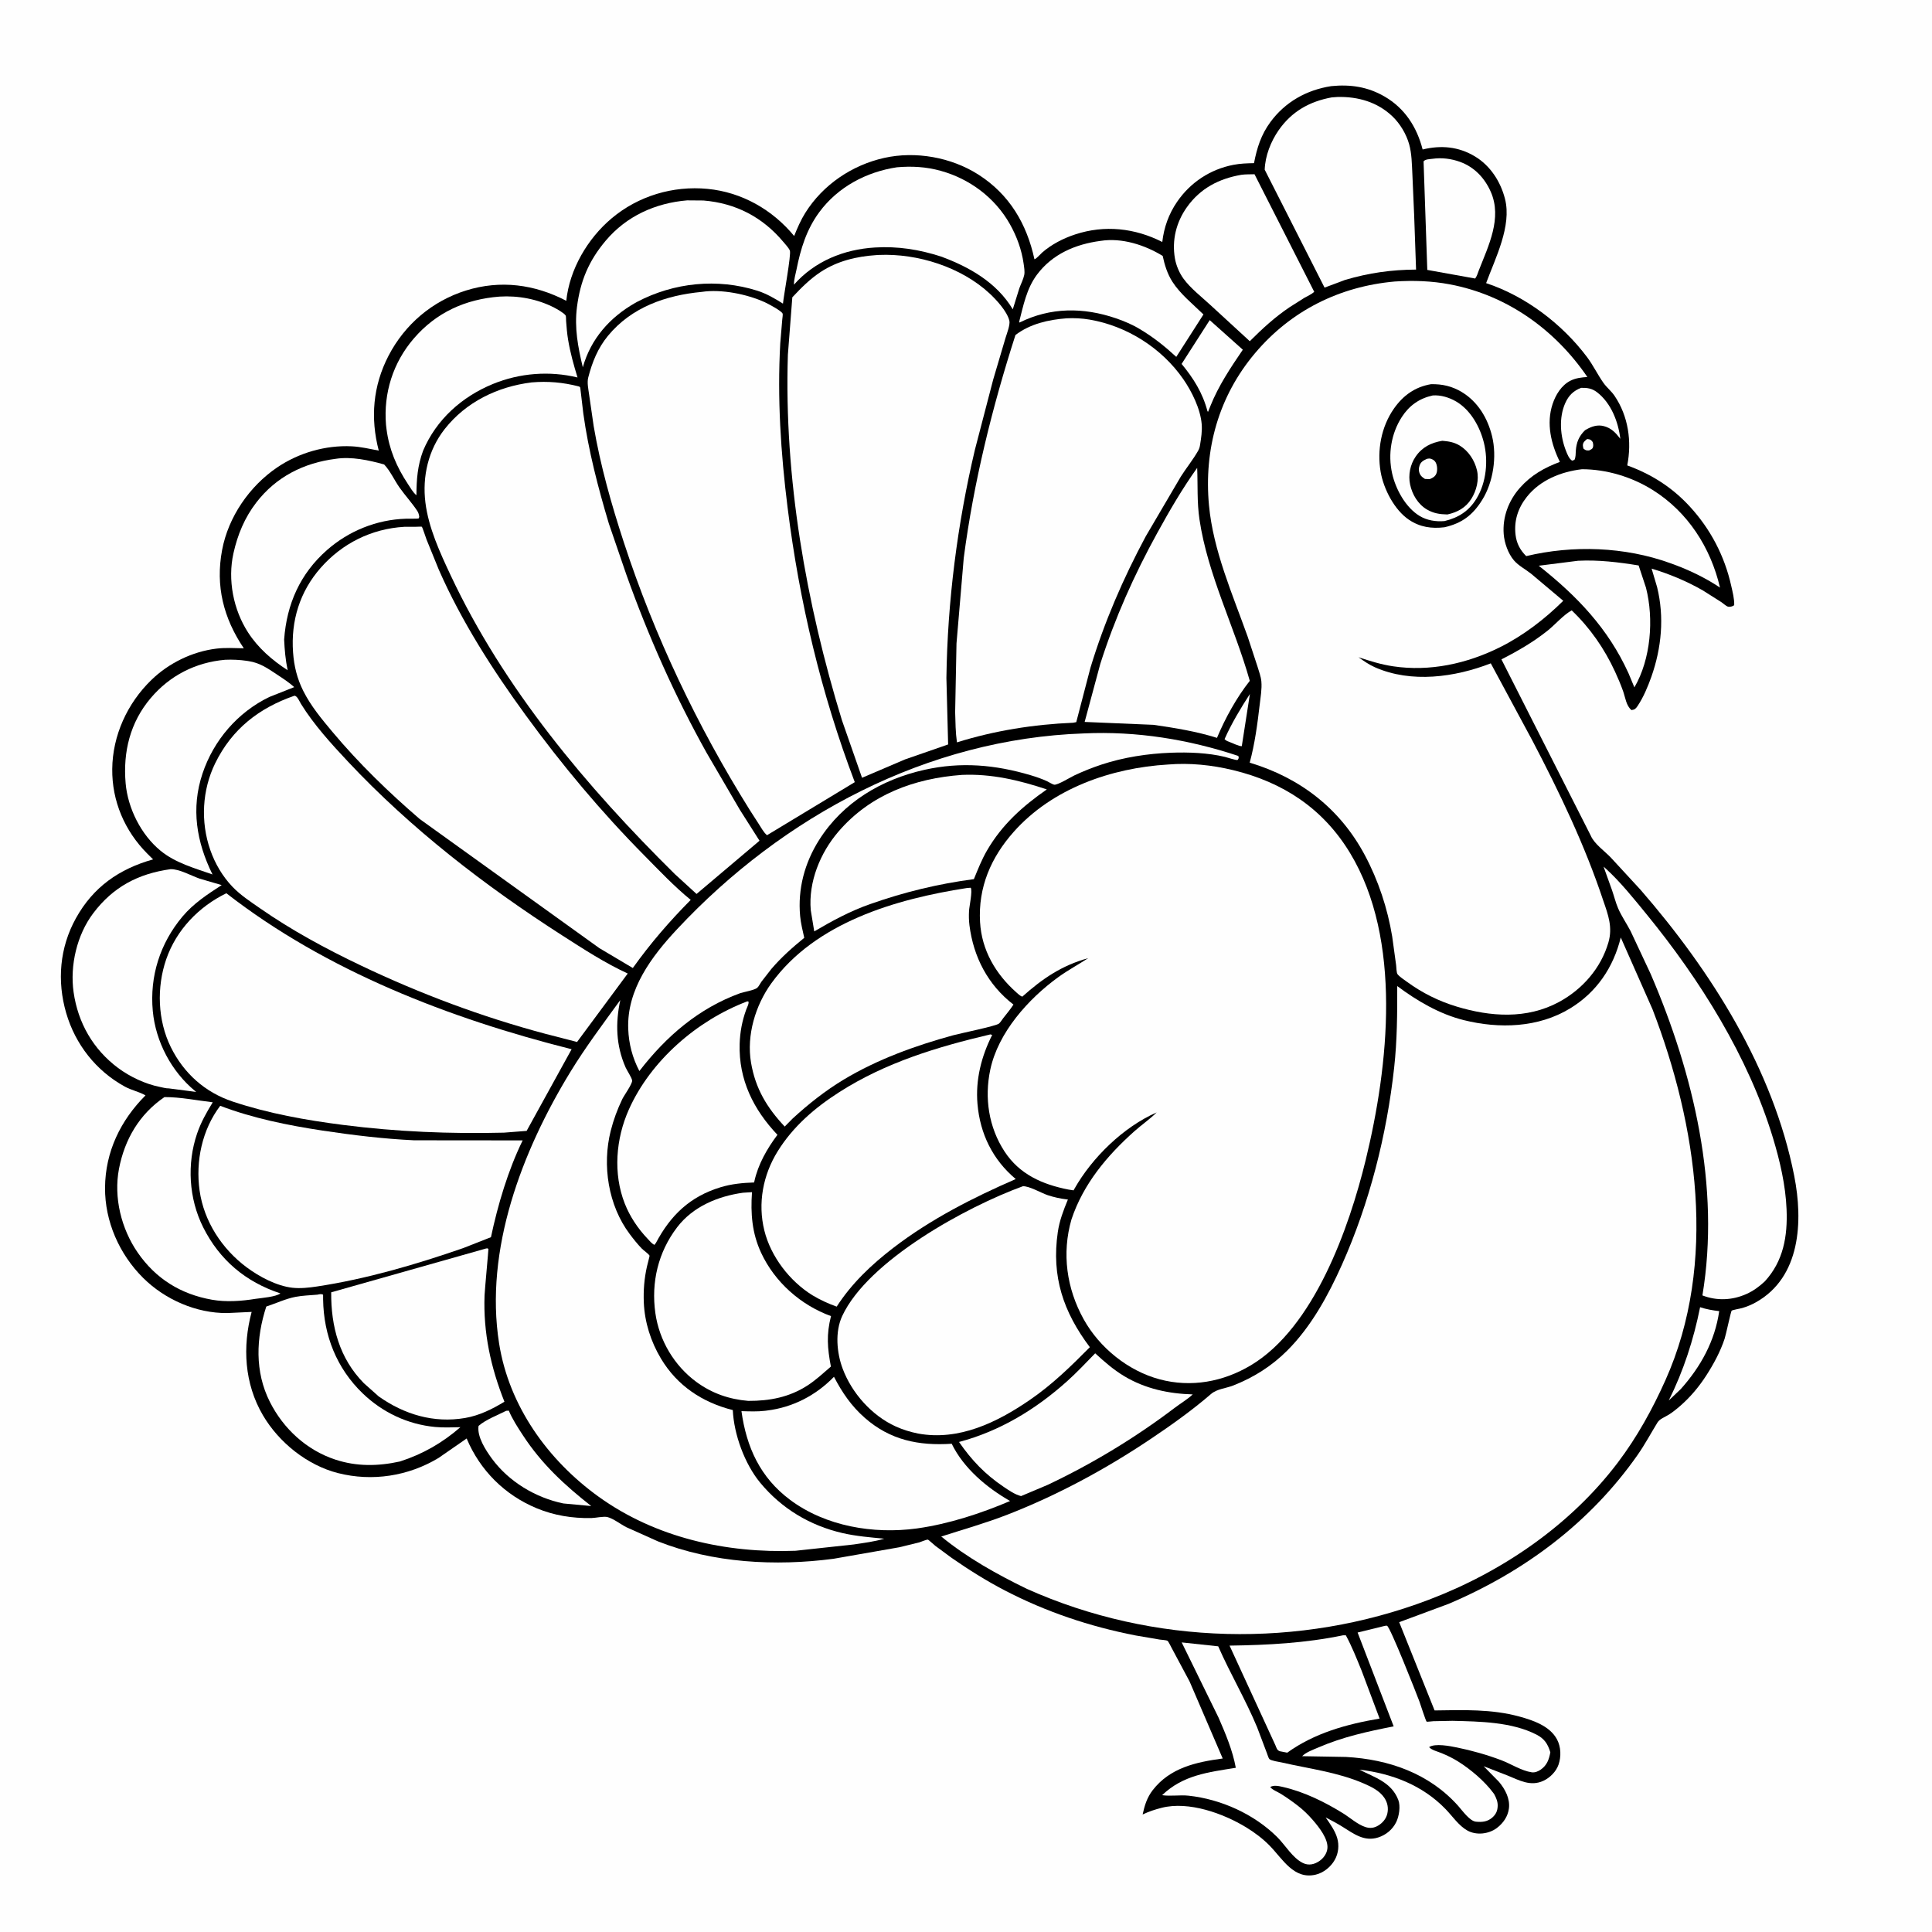 <svg version="1.1" xmlns="http://www.w3.org/2000/svg" style="display: block;" viewBox="0 0 2048 2048" width="1024" height="1024">
<path transform="translate(0,0)" fill="rgb(254,254,254)" d="M -0 -0 L 2048 0 L 2048 2048 L -0 2048 L -0 -0 z"/>
<path transform="translate(0,0)" fill="rgb(0,0,0)" d="M 1411.15 91.31 C 1431.38 89.272 1449.77 91.966 1467.5 102.206 C 1489.18 114.728 1501.9 134.647 1508.05 158.466 C 1527.51 153.727 1546.08 155.329 1563.48 165.799 C 1579.89 175.671 1590.71 192.586 1595.37 210.861 C 1602.7 239.6 1585.11 273.641 1575.35 300.126 C 1617.09 313.888 1656.01 343.442 1682.28 378.452 C 1688.91 387.282 1693.51 397.137 1699.82 406.006 C 1703.26 410.851 1708 414.47 1711.46 419.559 C 1726.14 441.14 1729.92 468.049 1724.95 493.351 C 1750.84 502.805 1772.62 516.65 1791.35 537.04 C 1813.2 560.826 1828.13 589.379 1835.15 620.905 C 1836.61 627.448 1838.58 634.786 1838.32 641.5 L 1837.16 642.259 C 1835.63 643.081 1833.23 643.516 1831.5 643.017 C 1829.89 642.552 1826.33 639.386 1824.73 638.309 L 1805.14 625.905 C 1787.91 616.048 1769.77 608.491 1750.78 602.752 L 1756.61 622.432 C 1764.4 654.193 1761.32 686.837 1750.5 717.458 C 1746.87 727.734 1741.95 739.485 1735.82 748.5 C 1733.85 751.401 1732.93 752.183 1729.5 752.743 C 1723.84 748.273 1722.9 739.304 1720.54 732.637 C 1718.07 725.642 1715.11 718.739 1712.01 712 C 1700.84 687.695 1685.43 665.478 1666.05 647.007 C 1657.24 651.883 1648.51 662.144 1640.46 668.576 C 1625.49 680.543 1608.63 690.298 1591.58 698.961 L 1686.3 885.865 C 1689.85 894.356 1700.95 902.196 1707.39 908.889 L 1739 943.175 C 1813.89 1029.34 1879.66 1133.2 1901.97 1246.6 C 1911.38 1294.4 1908.96 1353.99 1861.12 1380.61 C 1856.57 1383.14 1851.73 1385.14 1846.72 1386.6 C 1845.14 1387.06 1836.31 1388.64 1835.61 1389.38 C 1834.78 1390.26 1829.57 1414.89 1828.19 1419.05 C 1823.66 1432.78 1816.51 1446 1808.68 1458.13 C 1801.04 1469.96 1791.9 1480.92 1781.26 1490.18 C 1777.38 1493.56 1773.18 1496.99 1768.81 1499.72 C 1765.04 1502.07 1759.4 1504.01 1757.01 1507.89 C 1749.93 1519.42 1743.63 1531.3 1735.84 1542.41 C 1685.59 1614.1 1615.92 1666.02 1535.72 1700.1 L 1483.21 1719.58 L 1520.71 1813.13 C 1550.93 1812.69 1581.14 1811.55 1610.6 1819.61 C 1625.17 1823.6 1642.97 1829.63 1650.53 1843.91 C 1654.74 1851.86 1655.03 1862.12 1652.13 1870.53 C 1649.57 1877.95 1643.08 1884.5 1636 1887.75 C 1622.38 1894 1610.7 1887.25 1598.1 1882.13 L 1572.71 1872.26 L 1589 1888.84 C 1595.44 1896.52 1600.77 1906.49 1599.55 1916.8 C 1598.52 1925.4 1593.52 1932.64 1586.71 1937.78 C 1578.18 1944.21 1565.02 1945.73 1555.55 1940.48 C 1546.37 1935.38 1539.69 1925.28 1532.44 1917.78 C 1507.89 1892.39 1475.65 1880.01 1441.03 1875.9 C 1457.01 1884.12 1474.98 1889.12 1482.24 1907.96 C 1484.81 1914.64 1483.1 1925.38 1480.01 1931.6 C 1476.15 1939.37 1469.27 1945.07 1461.05 1947.74 C 1446.17 1952.56 1435.04 1943.89 1423.12 1936.46 C 1417.31 1932.84 1411.32 1929.66 1405.23 1926.53 C 1409.84 1933.19 1415.14 1940.41 1417.45 1948.26 C 1419.72 1955.95 1418.89 1964.46 1414.93 1971.5 C 1410.77 1978.9 1403.18 1985.16 1394.84 1987.17 C 1371.62 1992.79 1359.72 1970.65 1346.1 1956.69 C 1338.72 1949.13 1330.15 1942.66 1321.15 1937.16 C 1296.82 1922.29 1260.13 1909.07 1231.47 1916.33 C 1224.18 1918.18 1218.1 1920.2 1211.24 1923.42 C 1213.32 1913.81 1215.89 1905.39 1222.02 1897.51 C 1240.36 1873.91 1267.91 1867.85 1296.13 1864.09 L 1260.98 1782.37 L 1242.16 1747.2 C 1241.39 1745.86 1238.67 1740 1237.57 1739.32 C 1236.28 1738.52 1231.07 1738.3 1229.41 1738.03 L 1203.59 1733.62 C 1155.02 1724.12 1108.72 1708.61 1064.82 1685.75 C 1045.42 1675.65 1026.79 1663.94 1008.84 1651.45 L 991.634 1638.77 C 990.856 1638.13 984.022 1632.07 983.678 1632.07 C 981.456 1632.1 976.754 1634.32 974.437 1635 L 953.43 1640.14 L 883.515 1652.38 C 821.943 1660.46 755.72 1656.88 697.5 1633.93 L 664 1618.92 C 658.212 1615.98 650.127 1609.74 644.046 1608.18 C 639.869 1607.1 631.348 1609.13 626.769 1609.21 C 606.682 1609.56 587.377 1606.48 568.78 1598.77 C 534.944 1584.73 508.802 1558.57 494.677 1524.85 L 464.764 1545.57 C 432.787 1564.79 394.643 1570.76 358.344 1561.55 C 325.703 1553.26 295.618 1529.08 278.702 1500.22 C 259.01 1466.62 256.901 1427.69 266.742 1390.68 L 240.847 1391.9 C 208.114 1392.19 174.84 1377.6 151.746 1354.65 C 126.506 1329.57 111.086 1294.75 111.346 1258.95 C 111.622 1220.95 127.763 1187.69 154.237 1161.15 C 147.516 1157.26 139.322 1155.69 132.341 1151.86 C 101.811 1135.15 79.847 1107.07 70.163 1073.85 C 60.268 1039.91 63.23 1004.46 80.47 973.375 C 98.857 940.221 126.343 921.088 162.29 910.975 L 156.041 904.788 C 132.177 880.771 118.642 849.268 118.98 815.207 C 119.333 779.605 134.956 745.578 160.363 720.874 C 178.777 702.97 203.742 690.717 229.315 687.584 C 238.846 686.416 248.845 687.037 258.439 687.22 C 236.945 655.312 228.247 621.159 235.439 583.025 C 242.068 547.874 264.403 515.45 293.851 495.465 C 316.688 479.967 345.248 471.753 372.839 473.114 C 382.384 473.585 392.129 475.861 401.498 477.648 C 392.44 443.099 395.33 409.025 411.829 377.156 C 429.011 343.967 458.175 319.128 493.942 307.952 C 530.41 296.558 566.765 301.364 600.284 318.872 C 603.728 285.478 622.898 252.879 648.317 231.481 C 676.54 207.723 713.325 196.701 750 200.214 C 786.284 203.69 818.804 222.233 841.836 250.166 C 845.203 241.735 848.855 233.297 853.684 225.585 C 872.307 195.842 903.172 175.024 937.218 167.407 C 970.526 159.955 1008.27 166.666 1037.05 185.022 C 1070.1 206.091 1088.41 237.363 1096.56 274.838 C 1098.56 274.423 1102.93 269.284 1104.73 267.715 C 1114.81 258.945 1127.09 252.66 1139.72 248.5 C 1170.96 238.211 1203 241.74 1232.07 256.504 C 1233.83 241.087 1238.92 226.827 1247.74 213.959 C 1261.91 193.293 1282.99 179.439 1307.5 174.725 C 1314.82 173.317 1321.85 173.097 1329.29 172.957 C 1332.43 156.744 1336.79 142.818 1346.7 129.358 C 1362.46 107.953 1385.1 95.34 1411.15 91.31 z"/>
<path transform="translate(0,0)" fill="rgb(254,254,254)" d="M 1682.24 465.5 L 1683.1 465.433 C 1686.22 465.827 1686.59 466.348 1688.39 468.698 C 1688.84 470.861 1689.23 472.063 1688.54 474.238 C 1687.9 476.224 1686.22 476.519 1684.5 477.49 C 1681.18 477.5 1681.11 477.55 1678.5 475.52 C 1678.26 474.341 1677.82 472.74 1677.94 471.5 C 1678.23 468.596 1680.2 467.246 1682.24 465.5 z"/>
<path transform="translate(0,0)" fill="rgb(254,254,254)" d="M 1324.95 735.677 L 1316.35 790.958 C 1314.18 791.443 1304.85 787.069 1302.31 786.107 C 1300.43 785.474 1299.51 784.884 1298.09 783.5 C 1305.21 767.383 1315.31 750.427 1324.95 735.677 z"/>
<path transform="translate(0,0)" fill="rgb(254,254,254)" d="M 1802.18 1385.69 C 1808.88 1387.92 1815.44 1389.03 1822.43 1389.86 C 1817.94 1421.47 1802.79 1448.85 1781.74 1472.41 L 1768.96 1484.57 C 1784.7 1452.8 1795.2 1420.4 1802.18 1385.69 z"/>
<path transform="translate(0,0)" fill="rgb(254,254,254)" d="M 1676.11 411.121 C 1682.67 410.992 1687.71 411.749 1693.01 415.853 C 1707.84 427.323 1715.47 447.072 1717.59 465.149 C 1712.75 458.809 1708.19 453.803 1700.12 451.706 C 1693.33 449.941 1687.15 452.038 1681.26 455.433 L 1680.23 456.045 C 1673.76 462.307 1671.04 468.966 1670.43 477.88 C 1670.21 481.118 1670.45 484.541 1668.97 487.5 L 1666.5 488.315 C 1663.31 486.409 1661.39 481.444 1660.05 478.051 C 1653.86 462.403 1652.28 442.829 1659.26 427.228 C 1662.83 419.237 1667.96 414.183 1676.11 411.121 z"/>
<path transform="translate(0,0)" fill="rgb(254,254,254)" d="M 1282.35 339.348 L 1317.44 370.708 C 1304.49 389.699 1291.7 408.856 1283.11 430.28 L 1280.63 436.5 L 1279.99 436 C 1274.91 416.563 1265.24 401.125 1252.55 385.779 L 1282.35 339.348 z"/>
<path transform="translate(0,0)" fill="rgb(254,254,254)" d="M 536.585 1495.5 L 539.353 1495.33 C 543.182 1504.47 548.864 1513.12 554.268 1521.4 C 574.104 1551.81 598.463 1574.28 626.724 1596.47 L 597.166 1593.72 C 567.656 1587.6 539.349 1570.63 521.418 1546.19 C 514.903 1537.31 505.494 1522.85 507.295 1511.5 C 515.176 1504.73 527.201 1500.26 536.585 1495.5 z"/>
<path transform="translate(0,0)" fill="rgb(254,254,254)" d="M 1672.74 594.436 C 1694.44 593.34 1715.65 595.919 1737.02 599.41 L 1744.81 623 C 1753.28 656.089 1750.02 698.723 1732.52 728.655 L 1726.3 713.711 C 1704.72 666.162 1671.53 631.627 1631.12 599.702 L 1672.74 594.436 z"/>
<path transform="translate(0,0)" fill="rgb(254,254,254)" d="M 1518.46 168.334 C 1528.26 166.916 1538.35 168.201 1547.64 171.557 C 1562.91 177.077 1573.88 188.741 1580.31 203.399 C 1592.54 231.311 1577.79 260.567 1567.56 286.761 C 1566.48 289.596 1565.59 292.851 1563.74 295.247 L 1513 286.123 L 1509.04 171 C 1511.2 168.634 1515.28 168.794 1518.46 168.334 z"/>
<path transform="translate(0,0)" fill="rgb(254,254,254)" d="M 1423.63 1733.5 L 1426.66 1733.5 C 1433.13 1745.45 1438.25 1758.42 1443.38 1771 L 1462.43 1821.77 C 1427.71 1827.64 1393.44 1837.06 1364.53 1857.91 L 1356.72 1856.4 C 1353.65 1855.41 1353.12 1852.73 1352 1850.07 L 1303.38 1744.42 C 1344.13 1743.83 1383.62 1741.79 1423.63 1733.5 z"/>
<path transform="translate(0,0)" fill="rgb(254,254,254)" d="M 1166.58 255.358 C 1189.18 251.759 1213.51 259.647 1232.51 271.287 C 1234.53 280.888 1237.47 290.324 1242.78 298.644 C 1251.06 311.636 1264.7 322.576 1275.72 333.322 L 1246.9 378.301 C 1234.58 366.98 1222.65 357.432 1208.24 348.852 C 1200.47 344.123 1191.49 340.316 1182.88 337.387 C 1148.42 325.651 1113.72 325.586 1080.81 341.872 L 1080.24 341.558 C 1084.78 324.034 1088.14 306.036 1099.2 291.203 C 1115.58 269.24 1140.14 258.84 1166.58 255.358 z"/>
<path transform="translate(0,0)" fill="rgb(254,254,254)" d="M 1677.01 497.395 C 1703.06 497.449 1729.74 505.533 1751.82 519.332 C 1789.17 542.668 1813.36 580.49 1823.27 622.865 C 1807.13 612.042 1788.51 603.274 1770.21 596.86 C 1722.23 579.537 1667.38 577.676 1617.83 589.498 C 1611.42 583.106 1607.69 576.177 1606.57 567.119 C 1604.7 552.06 1609.18 538.453 1618.52 526.678 C 1632.7 508.802 1654.9 499.983 1677.01 497.395 z"/>
<path transform="translate(0,0)" fill="rgb(254,254,254)" d="M 1467.9 1723.5 C 1468.72 1723.47 1469.6 1723.09 1470.36 1723.41 C 1473.73 1724.8 1501.35 1794.8 1504.66 1803.7 C 1505.57 1806.14 1511.39 1824.51 1512.34 1825.08 C 1512.65 1825.26 1518.64 1824.6 1519.41 1824.55 L 1539.6 1824.15 C 1568.5 1824.85 1602.38 1825.25 1628.7 1838.75 C 1637.2 1843.11 1640.68 1848.59 1643.42 1857.49 C 1642.04 1865.04 1639.89 1871.23 1633.31 1875.82 C 1630.49 1877.78 1627.08 1879.22 1623.59 1878.7 C 1612.84 1877.09 1601.65 1869.76 1591.41 1865.88 C 1576.4 1860.2 1559.94 1855.55 1544.2 1852.36 C 1537.13 1850.92 1521.23 1847.78 1514.92 1852 C 1517.19 1855.06 1524.67 1856.95 1528.23 1858.44 C 1534.19 1860.93 1539.95 1863.68 1545.44 1867.11 C 1558.81 1875.44 1573.72 1888.05 1583.09 1900.75 L 1583.96 1901.96 C 1586.07 1905.97 1587.78 1909.81 1587.61 1914.44 C 1587.43 1919.62 1585.74 1923.34 1581.8 1926.76 C 1576.67 1931.19 1571.01 1931.7 1564.5 1931.05 C 1557.93 1930.39 1550.16 1919.29 1545.8 1914.4 C 1515.04 1879.9 1472.18 1864.92 1426.79 1862.44 L 1380.34 1861.63 C 1384.14 1857.58 1392.12 1854.71 1397.15 1852.53 C 1423.45 1841.16 1449.43 1835.49 1477.35 1830.03 L 1439.13 1730.55 L 1467.9 1723.5 z"/>
<path transform="translate(0,0)" fill="rgb(254,254,254)" d="M 1252.65 1741.02 L 1291.36 1745.17 C 1304.1 1774.23 1320.43 1801.67 1332.63 1831.06 L 1343.01 1858.53 C 1343.47 1859.65 1344.77 1863.94 1345.56 1864.65 C 1347.76 1866.61 1355.38 1867.53 1358.61 1868.27 C 1387.86 1874.99 1417.73 1878.49 1445.56 1890.52 C 1453.62 1894.01 1462.3 1898.14 1467.38 1905.64 C 1470.85 1910.76 1472.01 1916.6 1470.59 1922.67 C 1469.35 1927.95 1465.66 1932.34 1461.06 1935.11 C 1456.54 1937.84 1452.24 1938.34 1447.29 1936.71 C 1439.14 1934.04 1431.11 1926.82 1423.83 1922.28 C 1404.53 1910.25 1382.31 1899.35 1360 1894.27 C 1355.76 1893.3 1350.28 1891.98 1346.5 1894.34 C 1348.35 1897.11 1354.66 1899.62 1357.63 1901.47 C 1363.76 1905.28 1369.57 1909.38 1375.29 1913.77 C 1381.3 1918.33 1386.9 1923.79 1391.81 1929.5 C 1398.08 1936.79 1408.3 1949.48 1407.08 1959.67 C 1406.46 1964.83 1403.12 1969.53 1398.97 1972.5 C 1393.52 1976.4 1387.29 1977.85 1381.17 1974.88 C 1370.29 1969.6 1362.6 1956.12 1354.15 1947.65 C 1329.68 1923.12 1294.27 1907.16 1259.93 1903.5 C 1250.72 1902.52 1240.8 1904.3 1231.89 1902.96 C 1254.12 1881.6 1280.85 1878.62 1310 1873.94 C 1306.61 1855.42 1299.23 1838.01 1291.74 1820.8 L 1252.65 1741.02 z"/>
<path transform="translate(0,0)" fill="rgb(254,254,254)" d="M 1160.95 1434.56 C 1170.7 1443.52 1180.47 1452.06 1191.89 1458.89 C 1214.07 1472.15 1238.81 1477.4 1264.35 1478.13 C 1258.64 1483.42 1251.22 1487.82 1244.95 1492.58 C 1203.35 1524.12 1157.81 1551.68 1110.6 1574.01 L 1082.37 1585.91 C 1075.77 1584.28 1069.42 1579.81 1063.84 1576.05 C 1044.09 1562.73 1030.09 1548.01 1016.6 1528.56 C 1059.95 1517.05 1097.92 1493.99 1131.16 1464.18 C 1141.56 1454.84 1151.2 1444.57 1160.95 1434.56 z"/>
<path transform="translate(0,0)" fill="rgb(254,254,254)" d="M 1315.78 185.315 C 1320.29 184.655 1325.26 184.878 1329.84 184.711 L 1393.13 309.316 C 1390.3 312.005 1386.15 313.716 1382.75 315.68 L 1367.12 325.584 C 1351.35 336.226 1338.21 348.314 1324.82 361.69 L 1283.14 323.387 C 1273.84 314.768 1262.02 305.669 1254.57 295.431 C 1250.17 289.397 1246.78 281.427 1245.49 274.071 C 1242.09 254.654 1246.82 235.585 1258.16 219.627 C 1272.34 199.672 1292.03 189.425 1315.78 185.315 z"/>
<path transform="translate(0,0)" fill="rgb(254,254,254)" d="M 174.317 1162.97 C 191.087 1162.87 208.833 1166.53 225.515 1168.48 C 218.9 1179.29 213.066 1189.49 208.938 1201.57 C 197.959 1233.7 200.114 1270.55 215.382 1301 C 232.835 1335.81 260.526 1358.95 297.209 1371.05 C 292.679 1374.73 276.905 1375.94 270.956 1376.82 C 255.93 1379.25 239.724 1380.43 224.666 1377.76 C 191.702 1371.94 165.186 1355.62 145.979 1327.8 C 128.564 1302.58 120.325 1269.35 126.129 1239 C 132.096 1207.8 147.815 1180.97 174.317 1162.97 z"/>
<path transform="translate(0,0)" fill="rgb(254,254,254)" d="M 336.408 1372.41 C 338.677 1371.98 340.344 1371.34 342.5 1372.44 L 342.512 1377.5 C 343.07 1415.53 356.832 1450.46 384.491 1477.07 C 405.498 1497.27 432.175 1509.89 461.26 1512.65 C 470.07 1513.49 479.201 1513.02 488.049 1512.89 C 468.749 1529.6 448.248 1541.39 423.961 1549.23 C 400.886 1554.3 378.217 1554.71 355.587 1547.28 C 324.982 1537.23 300.455 1514.57 286.061 1486.04 C 269.897 1454.01 271.431 1418.35 282.268 1385 C 292.242 1381.73 302.975 1376.68 313.202 1374.73 C 320.674 1373.3 328.803 1373.07 336.408 1372.41 z"/>
<path transform="translate(0,0)" fill="rgb(254,254,254)" d="M 238.626 699.392 C 246.225 699.069 254.31 699.398 261.834 700.552 L 263.5 700.821 C 275.585 702.676 283.514 708.343 293.446 714.918 C 299.829 719.144 306.195 723.244 311.911 728.367 L 285.397 738.873 C 251.884 755.11 226.504 784.715 214.715 819.854 C 202.27 856.951 208.33 892.661 225.271 926.97 C 206.259 920.284 186.076 914.812 170.243 901.861 C 149.538 884.925 135.463 856.764 133.174 830.29 C 130.3 797.064 137.93 765.777 159.778 739.987 C 180.126 715.967 207.408 702.15 238.626 699.392 z"/>
<path transform="translate(0,0)" fill="rgb(254,254,254)" d="M 950.745 177.331 C 966.621 175.953 981.732 176.803 997.112 181.054 C 1027.94 189.575 1054.72 209.595 1070.5 237.552 C 1077.8 250.469 1083 264.759 1085.09 279.488 C 1085.6 283.11 1086.48 287.969 1085.71 291.573 C 1084.72 296.232 1082.15 301.115 1080.52 305.632 L 1073.59 327.904 C 1056.73 299.61 1027.56 282.951 997.508 271.938 C 974.533 264.479 951.649 260.882 927.47 262.352 C 894.506 264.356 863.747 276.785 841.656 301.733 C 841.451 296.691 843.362 290.634 844.347 285.659 C 848.693 263.717 854.987 243.232 868.399 224.999 C 888.081 198.243 918.328 182.211 950.745 177.331 z"/>
<path transform="translate(0,0)" fill="rgb(254,254,254)" d="M 180.654 921.381 C 189.666 920.895 203.001 928.433 211.658 931.411 L 234.996 938.238 C 219.933 948.022 205.229 957.57 193.529 971.484 C 169.697 999.825 158.55 1034.83 161.969 1071.72 C 164.971 1104.11 181.715 1135.89 206.868 1156.58 L 208.008 1157.51 L 178.887 1153.73 C 176.238 1153.88 172.145 1152.71 169.476 1152.19 C 154.05 1149.15 137.762 1141.45 125.199 1132.1 C 98.749 1112.42 82.636 1084.25 78.016 1051.74 C 73.999 1023.47 81.502 991.09 98.745 968.186 C 119.801 940.217 146.426 926.168 180.654 921.381 z"/>
<path transform="translate(0,0)" fill="rgb(254,254,254)" d="M 728.34 212.402 L 745.655 212.542 C 779.619 215.284 808.192 229.998 830.212 256.236 C 832.163 258.561 836.293 262.946 837.298 265.703 C 838.828 269.903 830.809 313.053 829.979 321.855 C 821.428 316.477 812.388 311.185 802.713 308.136 C 760.471 294.821 714.506 299.41 675.405 319.966 L 673.265 321.148 C 646.339 336.461 626.236 359.245 617.809 389.359 C 612.674 367.91 608.763 347.627 611.614 325.439 C 615.162 297.83 624.09 276.437 642.147 255.051 C 664.129 229.016 694.803 215.226 728.34 212.402 z"/>
<path transform="translate(0,0)" fill="rgb(254,254,254)" d="M 529.507 314.404 C 549.239 313.148 569.927 317.013 587.557 326.128 C 590.169 327.478 598.299 332.044 599.66 334.556 C 600.077 335.324 600.012 339.28 600.095 340.352 C 600.606 346.959 601.107 353.54 602.197 360.082 C 604.484 373.807 608.122 386.856 612.205 400.137 C 582.474 392.937 550.883 395.421 522.633 406.978 C 489.653 420.471 462.496 444.725 448.513 477.738 C 442.579 493.802 441.543 508.055 441.433 524.964 C 437.873 522.171 434.892 516.844 432.379 513.04 C 420.413 494.928 412.56 476.629 409.742 455 L 409.172 450.172 C 406.449 416.69 416.615 384.431 438.566 358.903 C 462.456 331.121 493.371 317.215 529.507 314.404 z"/>
<path transform="translate(0,0)" fill="rgb(254,254,254)" d="M 355.746 486.385 C 372.492 483.759 391.104 487.844 407.207 492.36 C 413.547 498.949 418.102 509.115 423.442 516.714 C 429.405 525.202 436.667 533.004 442.345 541.618 C 443.588 543.502 444.154 545.602 444.419 547.817 C 444.175 548.412 444.174 549.185 443.685 549.604 C 443.315 549.921 431.679 549.829 430.179 549.873 C 399.395 550.787 369.691 562.788 346.586 583.116 C 318.105 608.174 303.896 640.417 301.202 677.888 C 301.704 689.02 302.646 699.529 304.918 710.447 C 288.607 699.964 273.579 686.878 262.997 670.5 C 247.36 646.298 241.157 614.756 247.476 586.451 C 251.86 566.817 259.285 548.815 271.647 532.745 C 292.691 505.393 322.062 490.68 355.746 486.385 z"/>
<path transform="translate(0,0)" fill="rgb(254,254,254)" d="M 1019.66 821.423 C 1050.85 820.07 1080.25 826.999 1109.68 836.814 C 1083.95 854.668 1062.16 874.188 1046.29 901.516 C 1040.69 911.143 1036.57 921.636 1032.36 931.921 C 995.012 936.809 958.405 945.664 922.903 958.206 C 901.793 965.466 882.333 976.054 863.137 987.302 L 859.433 964.827 C 856.846 934.871 869.508 903.954 888.79 881.535 C 922.54 842.294 969.13 825.146 1019.66 821.423 z"/>
<path transform="translate(0,0)" fill="rgb(254,254,254)" d="M 515.083 1323.5 L 516.443 1323.28 C 516.875 1323.52 517.524 1323.56 517.738 1324 C 517.892 1324.32 513.851 1367.74 513.648 1373.26 C 512.198 1412.68 520.217 1449.45 534.719 1485.88 C 521.726 1493.77 508.103 1500.55 493.005 1503.13 C 459.758 1508.82 428.56 1499.4 401.435 1480.25 L 385.794 1466.33 C 359.75 1440.01 350.777 1405.93 351.082 1369.91 L 515.083 1323.5 z"/>
<path transform="translate(0,0)" fill="rgb(254,254,254)" d="M 792.069 1061.5 L 793.259 1061.58 C 794.44 1063.12 791.718 1068.31 790.974 1070.36 C 786.686 1082.14 784.42 1094.18 784.062 1106.72 C 782.981 1144.52 798.615 1176.05 824.115 1202.95 C 813.103 1217.67 803.617 1234.18 799.636 1252.34 L 799.41 1253.46 C 787.165 1253.89 775.446 1254.98 763.682 1258.58 C 731.398 1268.45 710.91 1288.12 695.335 1317.5 L 693.715 1319.63 C 690.824 1318.22 688.77 1315.53 686.567 1313.21 C 676.257 1302.37 667.74 1289.73 662.254 1275.77 C 649.782 1244.01 652.813 1207.14 666.531 1176.34 C 689.799 1124.1 739.154 1081.59 792.069 1061.5 z"/>
<path transform="translate(0,0)" fill="rgb(254,254,254)" d="M 1411.71 103.234 L 1418 102.798 C 1439.62 102.306 1460.18 108.184 1476.1 123.409 C 1484.18 131.144 1490.79 142.247 1493.78 153 C 1496.58 163.025 1496.61 173.951 1497.16 184.262 L 1499.07 228.226 L 1501.09 285.773 C 1474.59 285.941 1451.24 289.256 1425.78 296.747 L 1404.09 304.876 L 1340.64 179.881 C 1341.1 165.273 1347.13 149.958 1355.42 138.047 C 1369.24 118.195 1388.19 107.51 1411.71 103.234 z"/>
<path transform="translate(0,0)" fill="rgb(254,254,254)" d="M 884.042 1459.45 C 892.727 1476.16 902.496 1490.5 916.756 1503.01 C 943.734 1526.68 973.907 1532.7 1008.85 1530.44 C 1021.49 1556.49 1046.05 1577.02 1070.73 1591.14 C 1040 1604.25 1005.85 1615.42 972.765 1620.09 L 971.779 1620.24 C 925.887 1626.46 875.135 1617.99 837.516 1589.89 C 805.861 1566.24 791.287 1534.19 785.974 1495.88 C 794.238 1496.11 802.849 1496.5 811.065 1495.49 L 813 1495.24 C 840.363 1491.91 864.907 1479.19 884.042 1459.45 z"/>
<path transform="translate(0,0)" fill="rgb(254,254,254)" d="M 1269.05 495.977 C 1269.83 514.516 1268.75 532.227 1271.51 550.75 C 1280.22 609.387 1308.82 664.838 1324.82 721.721 C 1310.85 739.392 1298.71 761.419 1290.05 782.169 C 1268.25 775.306 1245.38 771.63 1222.81 768.354 L 1149.78 765.283 L 1166.39 703.622 C 1181.88 655.021 1202.26 609.463 1226.83 564.799 C 1239.69 541.419 1253.5 517.657 1269.05 495.977 z"/>
<path transform="translate(0,0)" fill="rgb(254,254,254)" d="M 1699.85 918.684 L 1701.94 920.523 C 1717.58 934.684 1732.02 952.758 1745.42 969.146 C 1802 1038.36 1853.42 1120.36 1879.44 1206.32 C 1886.83 1230.74 1892.79 1256.36 1893.84 1281.94 C 1895.01 1310.43 1890.5 1336.9 1870.71 1358.36 C 1864.99 1363.74 1858.36 1368.59 1851.16 1371.76 C 1836.02 1378.43 1820.05 1379.11 1804.63 1373.2 C 1823.78 1258.08 1795.28 1137.94 1749.68 1032.22 L 1728.49 987.015 C 1724.34 979.035 1718.83 971.121 1715.29 962.909 C 1712.66 956.79 1711.01 949.929 1708.8 943.614 L 1699.85 918.684 z"/>
<path transform="translate(0,0)" fill="rgb(254,254,254)" d="M 787.615 1264.34 L 797.146 1263.74 C 795.57 1286.35 797.132 1307.16 806.816 1328 C 821.269 1359.11 848.815 1383.46 880.897 1395.13 C 875.89 1414.76 877.086 1429.01 880.778 1448.63 C 872.846 1455.45 864.925 1462.85 856.141 1468.56 C 836.75 1481.14 815.959 1485.08 793.186 1485 C 772.939 1483.33 754.684 1477 738.246 1464.95 C 714.769 1447.73 698.843 1420.92 694.733 1392.07 C 690.066 1359.32 697.688 1327.33 717.762 1301 C 734.54 1278.99 760.959 1268.06 787.615 1264.34 z"/>
<path transform="translate(0,0)" fill="rgb(254,254,254)" d="M 1148.99 777.451 C 1204.66 774.853 1259.95 783.766 1312.71 801.345 L 1313.13 803.5 C 1312.65 804.21 1312.51 805.361 1311.7 805.629 C 1310.37 806.068 1300.37 802.797 1298.43 802.327 C 1280.45 797.992 1259.69 797.232 1241.31 797.919 C 1216.68 798.839 1191.04 802.753 1167.61 810.499 C 1157.8 813.744 1148.1 817.631 1138.74 822.036 C 1134.83 823.88 1121.06 832.357 1117.54 831.802 C 1115.6 831.497 1111.82 828.979 1109.87 828.094 C 1104.33 825.573 1098.46 823.535 1092.63 821.798 C 1054.95 810.572 1018.56 807.42 980 816.035 C 934.514 826.196 893.615 850.448 868.347 890.319 C 852.957 914.603 845.517 942.35 848.177 971.054 C 848.895 978.798 850.868 986.546 852.542 994.134 C 840.051 1004.31 828.243 1014.75 817.752 1027.03 L 807.161 1040.62 C 805.996 1042.27 804.116 1046.01 802.624 1047.2 C 799.602 1049.6 788.777 1051.51 784.767 1052.76 C 740.563 1068.83 706.194 1098.52 677.766 1135.35 C 670.412 1121.25 666.548 1106.64 665.946 1090.69 C 664.368 1048.88 690.726 1013.86 717.99 984.718 C 830.255 864.72 983.083 783.143 1148.99 777.451 z"/>
<path transform="translate(0,0)" fill="rgb(254,254,254)" d="M 1024.85 941.36 L 1029 941.032 C 1031.12 944.124 1027.49 960.759 1027.22 965.5 C 1026.94 970.551 1027.02 975.743 1027.65 980.766 C 1031.84 1014.31 1047.2 1044.04 1074.31 1064.9 C 1071.11 1069.89 1067.19 1074.49 1063.55 1079.16 C 1062.3 1080.76 1060.46 1083.85 1058.95 1085.05 C 1055.53 1087.75 1017.7 1095.43 1010.23 1097.48 C 970.278 1108.43 930.038 1122.96 894.438 1144.37 C 874.839 1156.16 857.015 1170.29 840.2 1185.73 L 831.813 1194.2 C 812.9 1174.06 800.781 1153.93 796.112 1126.38 C 791.225 1097.55 800.71 1065.78 817.649 1042.35 C 864.32 977.82 949.577 953.013 1024.85 941.36 z"/>
<path transform="translate(0,0)" fill="rgb(254,254,254)" d="M 1049.84 1096.5 L 1051.77 1097.05 C 1040.29 1119.75 1033.97 1144.61 1036.17 1170.23 C 1038.89 1201.91 1052.36 1229.43 1076.73 1249.85 C 1031.19 1269.62 986.399 1292.5 946.875 1322.82 C 923.884 1340.47 902.666 1360.57 886.922 1385.08 C 877.726 1381.76 869.576 1378.05 861.174 1373.01 C 837.123 1358.09 817.073 1332.07 810.236 1304.39 C 803.097 1275.49 808.783 1245.54 824.39 1220.39 C 840.786 1193.98 863.787 1174.28 889.715 1157.68 C 938.707 1126.3 993.721 1109.69 1049.84 1096.5 z"/>
<path transform="translate(0,0)" fill="rgb(254,254,254)" d="M 233.436 1172.2 C 267.786 1185.34 305.407 1192.94 341.725 1198.44 C 373.72 1203.28 406.663 1207.24 439 1208.76 L 554.044 1208.87 C 538.579 1240.5 527.718 1277.1 520.436 1311.47 L 490.974 1323.05 C 440.762 1340.45 388.439 1355.81 335.844 1363.75 C 327.488 1365.01 318.141 1366.03 309.705 1365.04 C 293.02 1363.07 274.774 1353.31 261.483 1343.43 C 235.328 1323.97 216.17 1294.63 211.585 1262.1 C 207.191 1230.92 214.246 1197.48 233.436 1172.2 z"/>
<path transform="translate(0,0)" fill="rgb(254,254,254)" d="M 1084.18 1257.5 C 1090.47 1256.86 1104 1264.75 1110.64 1266.94 C 1117.17 1269.09 1123.94 1270.58 1130.76 1271.4 L 1132.02 1271.54 C 1127.36 1282.8 1123.07 1293.95 1121.31 1306.09 C 1114.47 1353.2 1127.12 1390.63 1155.27 1428.08 C 1135.04 1448.49 1115.48 1467.65 1091.65 1483.99 C 1056.81 1507.87 1016.47 1527.59 973.103 1519.6 C 964.936 1517.95 957.021 1515.54 949.432 1512.08 C 924.131 1500.55 903.016 1476.83 893.296 1450.94 C 886.928 1433.99 884.981 1411.75 892.792 1395 C 920.253 1336.1 1024.46 1279.27 1084.18 1257.5 z"/>
<path transform="translate(0,0)" fill="rgb(254,254,254)" d="M 239.945 946.87 C 345.791 1029.26 476.807 1079.75 605.932 1112.23 L 558.246 1198.79 L 534.248 1200.66 C 477.103 1202.06 420.618 1199.74 363.893 1192.5 C 323.954 1187.39 284.795 1180.41 246.512 1167.65 C 217.337 1157.92 194.729 1137.74 181.042 1109.94 C 167.089 1081.6 165.934 1046.54 176.219 1016.8 C 186.996 985.644 210.682 961.175 239.945 946.87 z"/>
<path transform="translate(0,0)" fill="rgb(254,254,254)" d="M 312.121 737.5 C 315.235 737.727 317.405 743.509 319.109 746.259 C 332.688 768.169 351.29 788.624 368.926 807.407 C 435.755 878.584 513.874 938.908 595.901 991.548 C 618.228 1005.88 641.302 1020.87 665.426 1031.97 L 611.697 1104.54 L 578.163 1095.89 C 510.709 1077.91 445.545 1053.5 382.541 1023.46 C 345.534 1005.82 309.361 986.3 275.682 962.866 C 265.677 955.904 254.949 948.911 246.5 940.099 C 235.883 929.027 227.915 915.391 222.876 900.942 C 212.473 871.111 214.22 837.435 228.153 809 C 245.896 772.789 274.559 750.491 312.121 737.5 z"/>
<path transform="translate(0,0)" fill="rgb(254,254,254)" d="M 1130.63 337.422 C 1138.62 336.988 1147.18 337.453 1155.06 338.8 C 1194.53 345.535 1231.41 368.893 1254.26 401.814 C 1263.39 414.962 1272.58 433.564 1273.86 449.781 C 1274.44 457.084 1273.27 464.323 1272.14 471.5 C 1271.71 474.178 1271.23 475.812 1269.85 478.203 C 1264.49 487.501 1257.52 496.1 1251.73 505.187 L 1214.5 568.617 C 1190.62 613.163 1170.59 659.422 1155.92 707.853 L 1140.88 765.5 L 1137.5 766.146 C 1095.84 767.862 1054.24 774.493 1014.4 786.938 C 1012.89 776.374 1012.82 765.626 1012.5 754.975 L 1013.93 682.024 L 1021.61 591.478 C 1032.08 511.38 1051.71 431.971 1076.43 355.13 C 1091.98 343.238 1111.55 338.853 1130.63 337.422 z"/>
<path transform="translate(0,0)" fill="rgb(254,254,254)" d="M 657.534 1060.12 C 652.264 1084.64 652.942 1108.27 663.154 1131.5 C 664.586 1134.76 669.834 1142.52 670.082 1145.4 C 670.389 1148.99 661.52 1161.2 659.623 1165.16 C 654.433 1175.99 650.324 1187.08 647.384 1198.73 C 638.174 1235.21 644.691 1277.78 667.532 1308.17 C 671.482 1313.43 675.721 1318.78 680.293 1323.5 C 682.148 1325.42 687.481 1329.05 688.572 1331.1 C 688.72 1331.37 686.029 1341.54 685.781 1342.64 C 682.953 1355.16 681.93 1367.89 682.471 1380.7 C 683.359 1401.69 689.867 1422.14 700.644 1440.15 C 717.925 1469.02 744.591 1486.63 776.796 1494.75 C 777.961 1520.48 789.36 1551.78 805.821 1571.71 C 828.445 1599.11 858.573 1617.21 893.2 1625.15 C 907.7 1628.47 922.577 1629.65 937.35 1631.08 C 926.922 1634.21 915.793 1635.56 905.035 1637.19 L 843.246 1643.88 C 769.763 1646.69 694.792 1629.99 634.435 1586.48 C 580.711 1547.75 539.541 1490.38 529.069 1424.1 C 513.362 1324.7 553.363 1220.17 604.572 1136.35 C 620.687 1109.98 639.388 1085.11 657.534 1060.12 z"/>
<path transform="translate(0,0)" fill="rgb(254,254,254)" d="M 428.486 558.446 L 441.222 558.392 C 442.056 558.392 446.756 558.117 447.21 558.391 C 447.689 558.68 451.492 570.162 452.104 571.806 L 465.206 604.012 C 489.243 658.631 522.081 709.914 557.138 758 C 595.565 810.709 636.99 860.324 682.89 906.708 C 698.796 922.782 714.638 939.638 732.193 953.919 C 709.549 976.788 689.531 999.922 670.809 1026.14 L 635.269 1005.02 L 444.944 868.217 C 412.078 839.995 380.334 809.167 352.5 775.942 C 341.07 762.297 329.476 748.367 321.464 732.374 C 314.898 719.265 311.699 706.071 310.652 691.513 C 308.254 658.193 317.749 627.129 339.963 601.897 C 362.881 575.864 393.901 560.521 428.486 558.446 z"/>
<path transform="translate(0,0)" fill="rgb(254,254,254)" d="M 563.549 405.365 C 580.679 403.905 596.704 405.3 613.364 409.575 C 615.201 410.046 615.084 410.771 615.272 412.487 L 618.356 438.445 C 623.758 477.641 634.068 517.2 645.414 555.049 L 663.919 609 C 687.095 674.062 715.312 737.677 749.022 798 L 784.252 858.348 L 805.117 891.214 L 738.37 947.636 L 715.324 926.544 C 621.81 834.162 534.106 729.839 477.824 610.076 C 466.39 585.744 454.269 559.571 450.94 532.656 C 447.53 505.084 454.026 476.973 471.296 454.943 C 493.979 426.008 527.537 409.823 563.549 405.365 z"/>
<path transform="translate(0,0)" fill="rgb(254,254,254)" d="M 928.969 270.415 L 931.794 270.247 C 972.734 268.497 1018.87 283.085 1049.06 311.145 C 1056.33 317.897 1067.54 330.052 1069.97 339.982 C 1071 344.163 1067.2 353.932 1065.97 357.963 L 1052.82 402.389 L 1033.47 476.637 C 1014.81 555.533 1004.37 637.544 1003.23 718.635 L 1005.06 789.149 L 959.336 805.018 L 913.797 824.481 L 892.5 763.521 C 854.414 639.325 831.04 506.364 835.184 376.1 L 839.893 315.166 C 849.232 305.192 858.523 295.807 870.018 288.242 C 887.685 276.615 908.141 271.777 928.969 270.415 z"/>
<path transform="translate(0,0)" fill="rgb(254,254,254)" d="M 743.945 309.41 C 764.535 306.283 791.865 311.79 810.711 320.37 C 813.911 321.826 828.775 329.599 829.65 332.57 C 829.968 333.65 829.303 337.62 829.209 338.923 L 827.107 363.918 C 823.871 422.189 827.651 480.164 834.874 538 C 847.284 637.369 870.472 735.468 906.1 829.116 L 813.086 885.35 C 809.497 882.541 806.699 876.961 804.118 873.134 L 794.5 858.17 C 739.21 769.689 693.798 674.283 661.346 575.089 C 648.14 534.722 636.474 493.643 629.322 451.723 L 624.45 418.065 C 623.705 412.423 622.125 405.671 623.579 400.083 C 627.809 383.817 633.674 369.102 644.469 355.979 C 669.424 325.644 705.849 313.005 743.945 309.41 z"/>
<path transform="translate(0,0)" fill="rgb(254,254,254)" d="M 1478.59 298.402 C 1498.25 297.136 1517.61 297.774 1537 301.447 C 1597.54 312.913 1648.39 349.41 1682.67 399.636 C 1676.4 400.067 1670.31 400.727 1664.63 403.622 C 1655.16 408.446 1649.08 418.505 1645.83 428.236 C 1638.92 448.976 1644.22 470.749 1653.53 489.627 C 1636.87 495.909 1623.08 503.656 1611.12 517.161 C 1599.21 530.617 1592.61 548.09 1593.99 566.115 C 1594.72 575.648 1598.65 586.734 1604.84 594.031 C 1609.61 599.656 1617.2 603.523 1622.99 608.138 L 1657.12 636.868 C 1637.39 656.345 1614.78 673.767 1589.92 686.142 C 1554.89 703.578 1515.73 712.114 1476.74 706.314 C 1464.15 704.442 1452.13 700.708 1440.09 696.695 C 1445.62 700.69 1451.23 704.569 1457.49 707.343 C 1496.04 724.4 1542.29 717.959 1580.29 703.172 L 1624.62 785.486 C 1653.31 840.318 1680.03 896.013 1699.57 954.842 C 1704.81 969.953 1709.61 983.008 1704.99 999 C 1697.06 1026.37 1677.33 1048.83 1652.47 1062.22 C 1618.37 1080.58 1579.93 1077.89 1544 1066.97 C 1524.91 1061.17 1507.6 1052.55 1491.47 1040.78 C 1488.54 1038.65 1483.61 1035.47 1481.41 1032.66 C 1480.32 1031.27 1480.17 1025.04 1479.96 1023.19 L 1475.8 992.862 C 1470.88 962.878 1461.06 933.221 1446.74 906.421 C 1420.31 856.944 1378.06 824.482 1324.74 808.452 C 1330.12 788.697 1332.99 767.313 1335.32 747 C 1336.24 738.979 1337.82 730.388 1337.09 722.302 C 1336.61 717.056 1334.54 711.83 1333.07 706.794 L 1322.63 675.009 C 1306.54 629.949 1286.02 583.551 1281.57 535.614 C 1276.08 476.472 1291.78 420.214 1330.3 374.485 C 1368.33 329.329 1420.04 303.575 1478.59 298.402 z"/>
<path transform="translate(0,0)" fill="rgb(0,0,0)" d="M 1516.86 407.268 C 1528.71 406.983 1539.23 409.377 1549.45 415.521 C 1566.66 425.871 1577.06 443.384 1581.7 462.576 C 1586.9 484.063 1582.95 511.128 1571.17 529.974 C 1561.1 546.104 1549.71 554.706 1531.18 558.929 C 1517.5 560.541 1505.36 558.848 1493.69 551.065 C 1478.18 540.729 1466.68 518.353 1463.56 500.315 C 1459.58 477.342 1464.16 452.447 1477.53 433.268 C 1487.34 419.189 1499.94 410.173 1516.86 407.268 z"/>
<path transform="translate(0,0)" fill="rgb(254,254,254)" d="M 1518.76 419.194 C 1527.27 418.546 1536.3 421.336 1543.6 425.618 C 1558.89 434.583 1568.8 452.451 1572.97 469.204 C 1577.76 488.422 1575.61 511.351 1565.22 528.456 C 1557.15 541.732 1546.07 548.778 1531.19 552.369 C 1522.04 553.133 1512.67 551.687 1504.74 546.865 C 1489.86 537.817 1479.42 518.42 1475.71 501.829 C 1471.18 481.599 1474.68 459.478 1486.02 441.997 C 1493.93 429.808 1504.55 422.321 1518.76 419.194 z"/>
<path transform="translate(0,0)" fill="rgb(0,0,0)" d="M 1528.88 467.254 C 1535.58 467.808 1541.54 468.747 1547.41 472.353 C 1556.77 478.106 1563.21 488.041 1565.68 498.641 C 1568.03 508.705 1565.08 520.221 1559.65 528.832 C 1553.67 538.303 1544.92 543.015 1534.32 545.349 C 1526.21 545.172 1519.61 544.22 1512.52 540.036 C 1503.03 534.434 1496.9 523.996 1494.73 513.423 C 1492.67 503.428 1494.83 492.519 1500.58 484.102 C 1507.53 473.909 1517.07 469.287 1528.88 467.254 z"/>
<path transform="translate(0,0)" fill="rgb(254,254,254)" d="M 1512.39 486.5 C 1513.32 486.263 1514 486.037 1515.01 486.06 C 1517.59 486.117 1520.47 487.766 1521.78 490.037 C 1523.53 493.06 1523.9 498.105 1522.82 501.407 C 1521.59 505.15 1518.81 506.515 1515.5 507.934 L 1510.5 507.7 C 1508.52 506.351 1506.51 505.108 1505.38 502.905 C 1503.77 499.787 1503.68 496.573 1504.84 493.332 C 1506.21 489.511 1508.88 488.112 1512.39 486.5 z"/>
<path transform="translate(0,0)" fill="rgb(254,254,254)" d="M 1238.1 810.421 C 1261.36 808.525 1284.41 810.902 1307.05 816.36 C 1360.18 829.172 1402.59 857.111 1431.14 904.269 C 1486.61 995.876 1472.02 1129.74 1447.74 1229.45 C 1430.15 1301.65 1393 1407.07 1326.1 1447.18 C 1296.7 1464.8 1262.6 1471.1 1229.16 1462.11 C 1195.75 1453.14 1165.47 1428.62 1148.73 1398.46 C 1130.65 1365.9 1125.41 1328.63 1135.79 1292.67 C 1148.25 1255.17 1173.45 1225.08 1202.54 1199.14 C 1210.17 1192.33 1218.89 1186.38 1226.11 1179.22 C 1190.95 1194.63 1157.58 1227.05 1138.75 1260.52 L 1138.02 1261.83 L 1132.5 1260.97 C 1105.04 1255.59 1080.68 1244.9 1064.84 1220.61 C 1048.03 1194.86 1043.4 1163.82 1049.73 1133.91 C 1058.08 1094.47 1090.08 1058.81 1121.88 1035.78 C 1132.04 1028.43 1143.04 1022.53 1153.53 1015.69 C 1125.57 1023.38 1105.08 1037.37 1083.64 1056.52 C 1081.2 1055.61 1079.23 1053.62 1077.29 1051.9 C 1055.36 1032.43 1040.62 1007.2 1038.9 977.489 C 1036.77 940.67 1050.4 909.013 1074.59 881.785 C 1115.49 835.74 1178.01 814.017 1238.1 810.421 z"/>
<path transform="translate(0,0)" fill="rgb(254,254,254)" d="M 1718.08 993.781 L 1751.74 1069.91 C 1798.99 1192.66 1820.98 1338.88 1765.48 1462.95 C 1751.73 1493.68 1735.3 1523.52 1714.95 1550.38 C 1664.55 1616.93 1592.13 1666.35 1514.56 1695.82 C 1377.63 1747.87 1222.29 1744.17 1088.65 1684.31 C 1057.06 1669.01 1025 1651.13 997.771 1628.77 C 1021.21 1621.23 1044.73 1614.6 1067.72 1605.67 C 1121.03 1584.95 1172.37 1557.18 1219.84 1525.31 C 1241.8 1510.58 1263.68 1495 1283.73 1477.71 C 1290.08 1472.24 1299.51 1471.74 1307.27 1468.69 C 1328.94 1460.15 1347.86 1448.26 1364.39 1431.79 C 1389.81 1406.47 1407.92 1373.28 1422.46 1340.76 C 1451.78 1275.17 1470.02 1203.08 1477.87 1131.69 C 1481.05 1102.83 1481.19 1074.24 1481.13 1045.26 C 1502.16 1061.01 1526.05 1075.01 1551.7 1081.39 C 1589.22 1090.73 1630.7 1089.52 1664.46 1068.91 C 1692.6 1051.74 1710.27 1025.47 1718.08 993.781 z"/>
</svg>